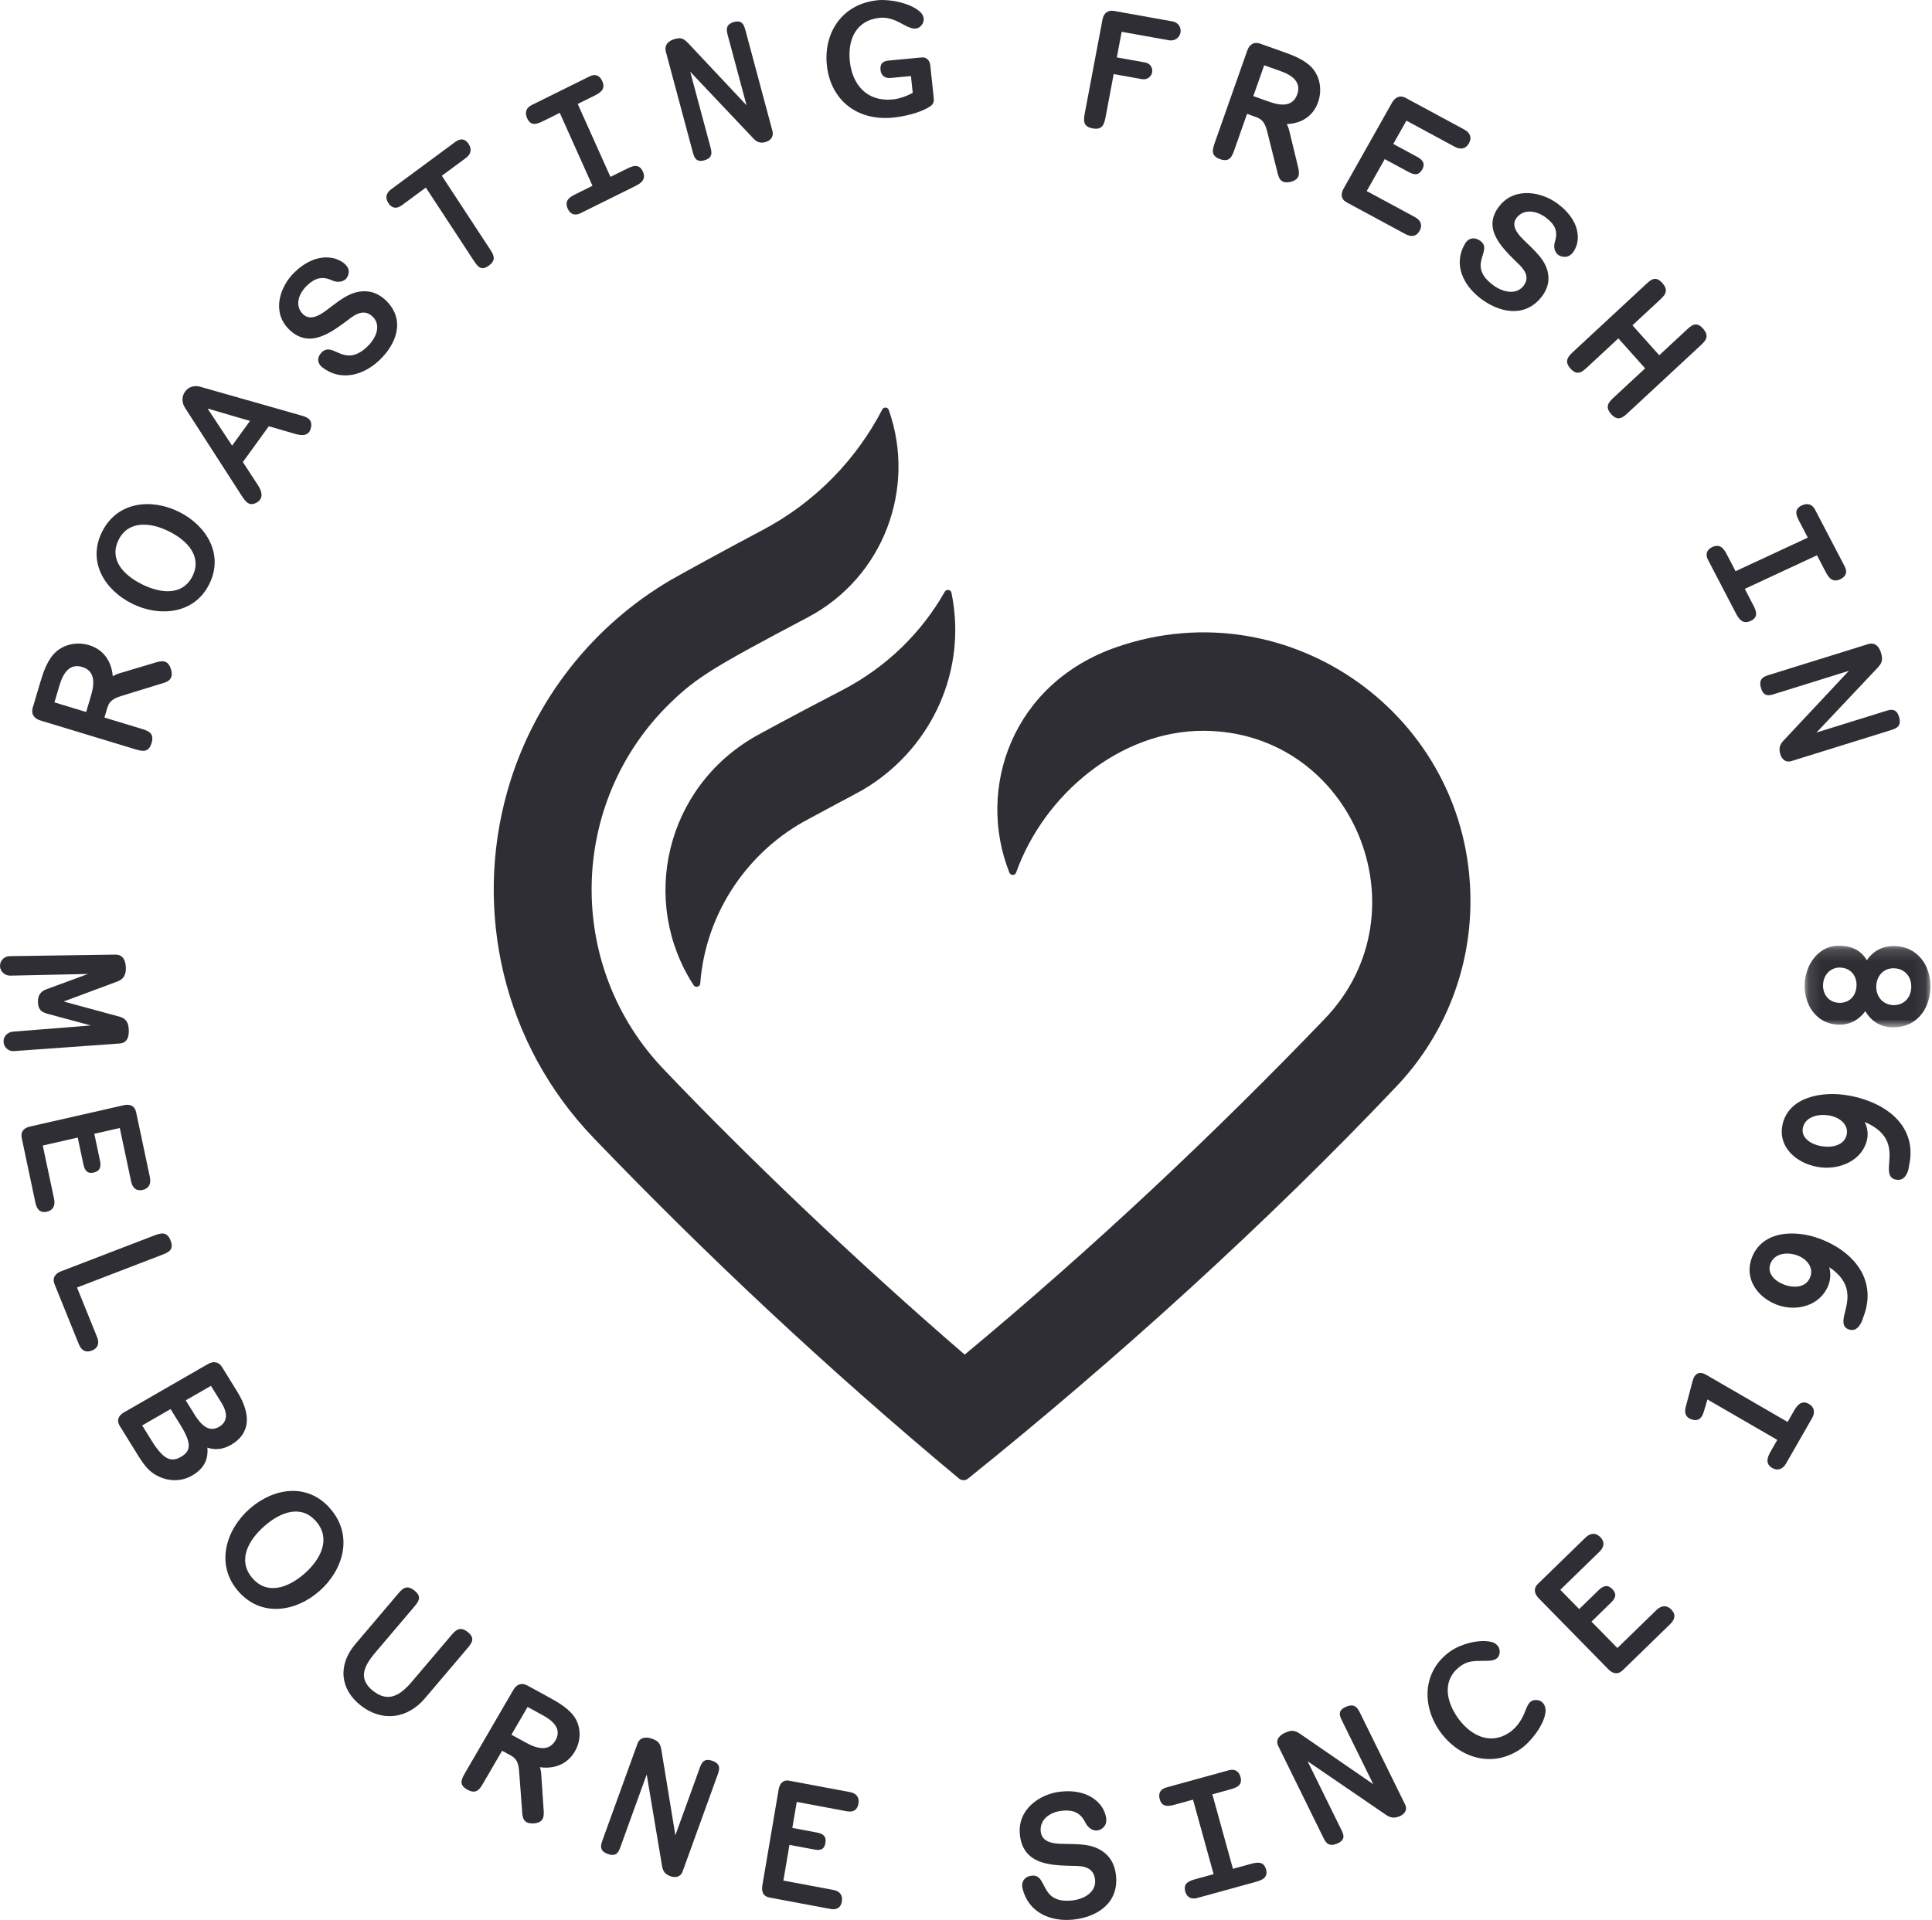 <?xml version="1.0" encoding="UTF-8"?>
<svg width="166px" height="165px" viewBox="0 0 166 165" version="1.1" xmlns="http://www.w3.org/2000/svg" xmlns:xlink="http://www.w3.org/1999/xlink">
    <!-- Generator: Sketch 59 (86127) - https://sketch.com -->
    <title>Group 72</title>
    <desc>Created with Sketch.</desc>
    <defs>
        <polygon id="path-1" points="0.124 0.153 10.932 0.153 10.932 7.174 0.124 7.174"></polygon>
    </defs>
    <g id="DESKTOP" stroke="none" stroke-width="1" fill="none" fill-rule="evenodd">
        <g id="DESKTOP_HOMEPAGE" transform="translate(-747, -1517)">
            <g id="Group-72" transform="translate(747, 1517)">
                <path d="M5.112,58.897 L4.678,60.363 L7.403,61.19 L7.827,59.758 C8.158,58.641 8.133,57.645 7.065,57.32 C6.013,57.001 5.444,57.78 5.112,58.897 M14.693,57.523 C14.948,58.438 14.388,58.611 13.733,58.792 L10.652,59.741 C9.867,59.978 9.422,60.148 9.215,60.846 L8.972,61.666 L12.059,62.603 C12.698,62.796 13.289,62.957 13.026,63.847 C12.767,64.72 12.227,64.575 11.538,64.366 L3.466,61.917 C2.948,61.76 2.647,61.383 2.812,60.824 L3.432,58.729 C3.697,57.84 4.065,56.658 4.849,55.982 C5.648,55.312 6.709,55.158 7.657,55.445 C8.933,55.833 9.597,56.891 9.686,58.116 C9.865,58.018 10.045,57.92 10.248,57.868 L13.217,56.981 C13.861,56.776 14.426,56.644 14.693,57.523" id="Fill-1" fill="#2E2E34"></path>
                <path d="M10.2,46.377 C9.34,48.073 10.597,49.421 12.209,50.218 C13.82,51.015 15.681,51.209 16.532,49.528 C17.384,47.846 16.127,46.461 14.515,45.664 C12.919,44.874 11.044,44.71 10.2,46.377 M17.963,50.235 C16.667,52.794 13.684,53.032 11.365,51.885 C9.015,50.723 7.464,48.281 8.784,45.676 C10.103,43.072 13.033,42.828 15.368,43.982 C17.717,45.144 19.282,47.631 17.963,50.235" id="Fill-3" fill="#2E2E34"></path>
                <path d="M17.836,35.11 L19.942,38.298 L21.479,36.174 L17.836,35.11 Z M26.711,36.776 C26.547,37.509 25.902,37.446 25.367,37.289 L23.096,36.631 L20.867,39.71 L22.168,41.707 C22.477,42.178 22.696,42.802 22.079,43.176 C21.403,43.573 21.094,43.102 20.754,42.585 L15.925,35.091 C15.634,34.656 15.566,34.123 15.906,33.652 C16.226,33.211 16.744,33.092 17.256,33.252 L25.757,35.672 C26.317,35.825 26.891,35.989 26.711,36.776 L26.711,36.776 Z" id="Fill-5" fill="#2E2E34"></path>
                <path d="M32.654,30.904 C31.272,32.244 29.326,32.814 27.708,31.582 C27.237,31.224 27.219,30.691 27.652,30.272 C28.651,29.302 29.56,31.726 31.596,29.751 C32.336,29.033 32.753,27.96 32.054,27.247 C31.501,26.683 30.878,26.784 30.201,27.273 C28.65,28.417 26.641,30.15 24.788,28.26 C23.319,26.762 24.066,24.602 25.3,23.405 C26.176,22.555 27.355,21.915 28.632,22.186 C29.143,22.289 30.075,22.774 29.956,23.463 C29.837,24.25 29.055,24.337 28.534,24.1 C27.685,23.702 27.037,23.899 26.359,24.558 C25.63,25.264 25.325,26.278 26.011,26.978 C26.564,27.543 27.312,27.225 28.014,26.688 C28.986,25.985 29.985,25.04 31.278,25.031 C32.009,25.016 32.664,25.315 33.23,25.893 C34.842,27.537 34.036,29.564 32.654,30.904" id="Fill-7" fill="#2E2E34"></path>
                <path d="M40.021,13.584 L37.962,15.105 L42.022,21.298 C42.366,21.823 42.719,22.298 42.018,22.815 C41.318,23.332 41.031,22.895 40.649,22.312 L36.589,16.119 L34.529,17.64 C34.09,17.964 33.677,17.924 33.371,17.457 C33.065,16.992 33.182,16.58 33.622,16.256 L39.114,12.2 C39.553,11.876 39.958,11.902 40.263,12.368 C40.569,12.834 40.461,13.26 40.021,13.584" id="Fill-9" fill="#2E2E34"></path>
                <path d="M54.504,16.031 L49.871,18.327 C49.427,18.547 49.006,18.441 48.783,17.943 C48.443,17.187 49.025,16.899 49.514,16.657 L50.906,15.967 L48.095,9.699 L46.703,10.389 C46.198,10.639 45.625,10.903 45.293,10.163 C45.056,9.633 45.238,9.248 45.696,9.021 L50.667,6.559 C51.111,6.339 51.516,6.452 51.747,6.967 C52.079,7.706 51.521,8.002 51.015,8.252 L49.639,8.934 L52.45,15.202 L53.827,14.521 C54.316,14.278 54.904,14.006 55.236,14.746 C55.561,15.469 55.009,15.781 54.504,16.031" id="Fill-11" fill="#2E2E34"></path>
                <path d="M65.79,12.204 C65.259,12.363 64.961,12.158 64.663,11.826 L59.305,6.165 L60.967,12.361 C61.121,12.937 61.365,13.524 60.545,13.77 C59.708,14.019 59.614,13.406 59.454,12.812 L57.215,4.46 C57.032,3.782 57.559,3.477 57.93,3.367 C58.461,3.209 58.701,3.265 59.112,3.693 L64.144,9.047 L62.615,3.344 C62.456,2.75 62.207,2.146 63.027,1.901 C63.864,1.651 63.959,2.265 64.123,2.876 L66.366,11.244 C66.512,11.787 66.16,12.094 65.79,12.204" id="Fill-13" fill="#2E2E34"></path>
                <path d="M79.93,9.134 C79.101,9.699 77.659,10.019 76.71,10.109 C73.542,10.407 71.352,8.513 71.045,5.603 C70.756,2.859 72.318,0.311 75.45,0.016 C76.471,-0.08 78.231,0.258 79.057,1.02 C79.372,1.31 79.509,1.767 79.178,2.167 C78.661,2.821 77.83,2.194 77.306,1.941 C76.78,1.671 76.225,1.471 75.61,1.529 C73.551,1.723 72.821,3.404 73.018,5.267 C73.23,7.279 74.487,8.756 76.687,8.549 C77.268,8.494 77.884,8.268 78.423,7.982 L78.27,6.536 L76.51,6.701 C76,6.749 75.702,6.458 75.657,6.026 C75.601,5.494 75.825,5.254 76.37,5.203 L79.186,4.938 C79.731,4.887 79.904,5.341 79.933,5.623 L80.212,8.268 C80.249,8.617 80.278,8.9 79.93,9.134" id="Fill-15" fill="#2E2E34"></path>
                <path d="M100.455,3.463 L96.375,2.733 L95.96,4.934 L98.412,5.372 C98.814,5.445 99.068,5.825 98.994,6.218 C98.917,6.627 98.526,6.874 98.124,6.802 L95.69,6.367 L95.007,9.983 C94.888,10.614 94.778,11.194 93.885,11.035 C93.027,10.881 93.091,10.346 93.22,9.663 L94.73,1.663 C94.823,1.168 95.156,0.84 95.717,0.94 L100.76,1.843 C101.234,1.928 101.513,2.365 101.43,2.809 C101.343,3.27 100.893,3.542 100.455,3.463" id="Fill-17" fill="#2E2E34"></path>
                <path d="M110.022,6.108 L108.62,5.61 L107.686,8.26 L109.055,8.746 C110.123,9.126 111.093,9.149 111.459,8.11 C111.82,7.087 111.091,6.488 110.022,6.108 M110.896,15.626 C109.995,15.834 109.855,15.275 109.71,14.62 L108.937,11.534 C108.743,10.749 108.601,10.302 107.933,10.064 L107.148,9.785 L106.09,12.787 C105.871,13.407 105.687,13.983 104.835,13.681 C104.001,13.384 104.167,12.858 104.403,12.187 L107.169,4.34 C107.346,3.837 107.727,3.557 108.261,3.747 L110.265,4.459 C111.117,4.761 112.247,5.182 112.865,5.986 C113.478,6.808 113.576,7.862 113.251,8.784 C112.813,10.025 111.755,10.63 110.561,10.658 C110.647,10.84 110.733,11.021 110.774,11.225 L111.494,14.197 C111.661,14.841 111.762,15.406 110.896,15.626" id="Fill-19" fill="#2E2E34"></path>
                <path d="M120.745,20.112 L115.721,17.399 C115.198,17.117 115.185,16.664 115.439,16.214 L119.601,8.829 C119.854,8.38 120.262,8.134 120.784,8.417 L125.807,11.13 C126.315,11.404 126.492,11.824 126.212,12.32 C125.932,12.816 125.484,12.878 124.977,12.604 L120.841,10.37 L119.713,12.371 L121.757,13.475 C122.216,13.724 122.495,14.036 122.198,14.563 C121.884,15.122 121.466,15.018 121.023,14.778 L118.979,13.674 L117.43,16.42 L121.567,18.654 C122.074,18.928 122.251,19.348 121.971,19.844 C121.691,20.341 121.252,20.386 120.745,20.112" id="Fill-21" fill="#2E2E34"></path>
                <path d="M127.232,25.663 C125.684,24.491 124.844,22.671 125.88,20.936 C126.181,20.431 126.72,20.345 127.204,20.711 C128.324,21.559 125.982,22.757 128.263,24.483 C129.092,25.111 130.239,25.376 130.869,24.604 C131.369,23.992 131.182,23.399 130.595,22.804 C129.223,21.443 127.193,19.712 128.866,17.662 C130.192,16.039 132.489,16.485 133.871,17.531 C134.853,18.274 135.662,19.338 135.558,20.616 C135.521,21.127 135.153,22.097 134.437,22.071 C133.621,22.057 133.427,21.308 133.599,20.77 C133.89,19.892 133.602,19.286 132.841,18.711 C132.025,18.094 130.953,17.928 130.333,18.686 C129.833,19.299 130.257,19.985 130.897,20.599 C131.742,21.454 132.837,22.304 133.019,23.561 C133.132,24.271 132.916,24.947 132.405,25.573 C130.949,27.356 128.78,26.835 127.232,25.663" id="Fill-23" fill="#2E2E34"></path>
                <path d="M138.44,35.596 C137.824,34.906 138.266,34.52 138.761,34.061 L141.352,31.656 L139.051,29.08 L136.46,31.486 C135.977,31.933 135.547,32.357 134.942,31.68 C134.349,31.017 134.741,30.629 135.262,30.145 L141.331,24.513 C141.8,24.077 142.219,23.64 142.823,24.317 C143.452,25.02 143.01,25.406 142.529,25.853 L140.263,27.956 L142.564,30.532 L144.83,28.428 C145.298,27.993 145.717,27.556 146.322,28.233 C146.951,28.936 146.509,29.321 146.027,29.769 L139.958,35.402 C139.477,35.849 139.045,36.273 138.44,35.596" id="Fill-25" fill="#2E2E34"></path>
                <path d="M149.123,52.657 L146.749,48.102 C146.522,47.666 146.62,47.247 147.113,47.018 C147.861,46.67 148.159,47.241 148.41,47.722 L149.123,49.09 L155.328,46.203 L154.615,44.835 C154.356,44.339 154.083,43.775 154.814,43.435 C155.339,43.191 155.727,43.365 155.962,43.816 L158.509,48.701 C158.736,49.137 158.63,49.541 158.121,49.778 C157.389,50.119 157.083,49.57 156.824,49.074 L156.119,47.721 L149.914,50.608 L150.619,51.961 C150.87,52.442 151.152,53.02 150.42,53.361 C149.704,53.694 149.382,53.153 149.123,52.657" id="Fill-27" fill="#2E2E34"></path>
                <path d="M152.96,64.797 C152.793,64.223 152.99,63.896 153.316,63.567 L158.858,57.651 L152.718,59.562 C152.146,59.741 151.567,60.016 151.308,59.13 C151.044,58.226 151.654,58.112 152.242,57.928 L160.519,55.352 C161.192,55.143 161.503,55.709 161.62,56.11 C161.787,56.683 161.735,56.946 161.316,57.399 L156.073,62.955 L161.726,61.196 C162.315,61.013 162.912,60.732 163.17,61.619 C163.434,62.523 162.825,62.636 162.219,62.825 L153.926,65.406 C153.387,65.574 153.076,65.197 152.96,64.797" id="Fill-29" fill="#2E2E34"></path>
                <path d="M0.305,89.534 C0.283,89.063 0.658,88.696 1.119,88.658 L7.807,88.129 L4.092,87.126 C3.533,86.976 3.29,86.742 3.262,86.15 C3.236,85.592 3.45,85.215 3.992,85.016 L7.563,83.701 L0.875,83.846 C0.43,83.849 0.022,83.501 0.001,83.047 C-0.022,82.576 0.352,82.175 0.832,82.171 L9.924,82.039 C10.618,82.042 10.788,82.612 10.812,83.135 C10.836,83.64 10.698,84.118 10.121,84.336 L5.466,86.068 L10.264,87.371 C10.876,87.535 11.039,87.948 11.063,88.471 C11.088,89.011 10.992,89.627 10.283,89.677 L1.197,90.332 C0.719,90.372 0.326,89.987 0.305,89.534" id="Fill-31" fill="#2E2E34"></path>
                <path d="M3.051,103.397 L1.871,97.823 C1.747,97.242 2.072,96.929 2.564,96.817 L10.643,94.98 C11.135,94.868 11.574,95.008 11.697,95.588 L12.878,101.163 C12.997,101.725 12.8,102.139 12.256,102.262 C11.714,102.386 11.384,102.092 11.265,101.529 L10.293,96.939 L8.103,97.437 L8.584,99.706 C8.692,100.216 8.638,100.634 8.061,100.765 C7.451,100.904 7.263,100.522 7.159,100.03 L6.678,97.762 L3.675,98.445 L4.647,103.035 C4.766,103.598 4.569,104.011 4.026,104.134 C3.483,104.258 3.171,103.96 3.051,103.397" id="Fill-33" fill="#2E2E34"></path>
                <path d="M6.774,115.52 L4.684,110.356 C4.473,109.835 4.742,109.449 5.226,109.263 L13.148,106.217 C13.75,105.986 14.318,105.768 14.647,106.582 C14.997,107.445 14.439,107.641 13.821,107.879 L6.617,110.648 L8.345,114.916 C8.556,115.437 8.42,115.866 7.886,116.071 C7.35,116.277 6.985,116.041 6.774,115.52" id="Fill-35" fill="#2E2E34"></path>
                <path d="M19.038,120.573 L18.124,119.098 L15.958,120.345 L16.7,121.543 C17.478,122.8 18.143,123.011 18.825,122.618 C19.476,122.243 19.644,121.552 19.038,120.573 M15.497,122.454 L14.656,121.096 L12.217,122.501 L13.013,123.786 C14.062,125.48 14.718,125.677 15.537,125.206 C16.385,124.717 16.52,124.105 15.497,122.454 M13.494,126.818 C12.884,126.496 12.479,126.075 11.854,125.068 L10.28,122.526 C9.991,122.058 10.189,121.647 10.643,121.385 L17.853,117.233 C18.307,116.971 18.776,116.998 19.066,117.466 L20.377,119.584 C21.608,121.57 21.513,123.21 19.848,124.17 C19.166,124.562 18.491,124.634 17.817,124.408 C17.914,125.461 17.492,126.24 16.507,126.807 C15.568,127.348 14.467,127.328 13.494,126.818" id="Fill-37" fill="#2E2E34"></path>
                <path d="M27.185,130.777 C25.898,129.259 24.112,129.925 22.713,131.156 C21.314,132.386 20.395,134.102 21.671,135.606 C22.947,137.111 24.77,136.46 26.169,135.23 C27.554,134.01 28.45,132.268 27.185,130.777 M20.429,136.699 C18.487,134.409 19.434,131.436 21.448,129.664 C23.487,127.87 26.438,127.366 28.414,129.696 C30.391,132.026 29.47,134.951 27.445,136.734 C25.405,138.529 22.405,139.029 20.429,136.699" id="Fill-39" fill="#2E2E34"></path>
                <path d="M31.011,146.581 C29.202,145.174 29.015,143.081 30.529,141.297 L34.113,137.075 C34.52,136.595 34.877,136.121 35.586,136.673 C36.324,137.246 35.936,137.675 35.518,138.168 L32.239,142.031 C31.245,143.203 30.751,144.301 32.073,145.329 C33.395,146.357 34.417,145.671 35.411,144.499 L38.69,140.636 C39.096,140.156 39.467,139.693 40.177,140.245 C40.9,140.808 40.502,141.25 40.095,141.729 L36.511,145.951 C34.996,147.736 32.819,147.988 31.011,146.581" id="Fill-41" fill="#2E2E34"></path>
                <path d="M46.641,147.409 L45.331,146.694 L43.942,149.081 L45.221,149.78 C46.218,150.325 47.179,150.511 47.723,149.574 C48.26,148.652 47.638,147.955 46.641,147.409 M45.859,156.701 C44.928,156.749 44.884,156.188 44.854,155.534 L44.619,152.439 C44.564,151.652 44.499,151.198 43.875,150.857 L43.143,150.457 L41.569,153.162 C41.245,153.721 40.961,154.244 40.166,153.809 C39.386,153.383 39.643,152.906 39.995,152.302 L44.108,145.229 C44.371,144.775 44.799,144.571 45.298,144.844 L47.168,145.866 C47.963,146.3 49.015,146.895 49.49,147.772 C49.958,148.664 49.873,149.694 49.389,150.525 C48.739,151.643 47.581,152.045 46.388,151.872 C46.442,152.061 46.496,152.249 46.502,152.452 L46.702,155.429 C46.757,156.077 46.761,156.636 45.859,156.701" id="Fill-43" fill="#2E2E34"></path>
                <path d="M57.609,161.245 C57.065,161.052 56.929,160.708 56.867,160.262 L55.566,152.493 L53.406,158.459 C53.205,159.015 53.075,159.633 52.233,159.334 C51.376,159.029 51.649,158.48 51.855,157.908 L54.767,149.865 C55.003,149.211 55.628,149.286 56.008,149.42 C56.551,149.614 56.724,149.805 56.828,150.395 L58.028,157.723 L60.016,152.23 C60.223,151.658 60.36,151.024 61.201,151.323 C62.058,151.628 61.786,152.177 61.572,152.765 L58.655,160.824 C58.466,161.347 57.989,161.38 57.609,161.245" id="Fill-45" fill="#2E2E34"></path>
                <path d="M71.339,164.052 L66.109,163.073 C65.565,162.971 65.415,162.548 65.5,162.046 L66.901,153.793 C66.986,153.291 67.269,152.932 67.814,153.034 L73.043,154.015 C73.571,154.113 73.854,154.452 73.76,155.007 C73.666,155.562 73.292,155.76 72.764,155.661 L68.457,154.854 L68.078,157.091 L70.206,157.49 C70.685,157.58 71.024,157.786 70.924,158.376 C70.818,159 70.421,159.033 69.959,158.946 L67.831,158.547 L67.31,161.616 L71.616,162.423 C72.144,162.522 72.427,162.861 72.333,163.416 C72.239,163.971 71.868,164.151 71.339,164.052" id="Fill-47" fill="#2E2E34"></path>
                <path d="M92.253,164.966 C90.297,165.181 88.379,164.391 87.864,162.319 C87.713,161.717 88.037,161.262 88.648,161.195 C90.063,161.04 89.254,163.64 92.136,163.323 C93.184,163.208 94.198,162.587 94.089,161.544 C94.004,160.716 93.441,160.396 92.589,160.362 C90.623,160.306 87.916,160.439 87.629,157.668 C87.402,155.474 89.368,154.166 91.115,153.974 C92.355,153.838 93.704,154.071 94.555,155.125 C94.899,155.541 95.338,156.548 94.807,157.043 C94.213,157.618 93.532,157.183 93.264,156.649 C92.838,155.768 92.192,155.511 91.233,155.617 C90.202,155.73 89.315,156.373 89.42,157.399 C89.506,158.226 90.307,158.448 91.208,158.458 C92.432,158.505 93.831,158.37 94.871,159.202 C95.467,159.664 95.801,160.336 95.889,161.182 C96.139,163.593 94.21,164.751 92.253,164.966" id="Fill-49" fill="#2E2E34"></path>
                <path d="M107.843,161.742 L102.859,163.114 C102.382,163.245 101.98,163.073 101.84,162.564 C101.627,161.793 102.252,161.621 102.778,161.476 L104.275,161.064 L102.505,154.661 L101.008,155.073 C100.466,155.223 99.852,155.374 99.644,154.619 C99.494,154.076 99.738,153.745 100.232,153.608 L105.578,152.136 C106.055,152.006 106.44,152.182 106.585,152.707 C106.794,153.462 106.189,153.646 105.647,153.796 L104.167,154.204 L105.936,160.606 L107.417,160.199 C107.943,160.054 108.573,159.898 108.781,160.653 C108.986,161.392 108.386,161.592 107.843,161.742" id="Fill-51" fill="#2E2E34"></path>
                <path d="M120.266,156.086 C119.723,156.323 119.371,156.176 118.999,155.906 L112.349,151.359 L115.131,157.013 C115.389,157.54 115.746,158.061 114.908,158.428 C114.053,158.801 113.853,158.23 113.586,157.688 L109.837,150.067 C109.532,149.448 110.046,149.072 110.424,148.907 C110.967,148.67 111.234,148.685 111.742,149.028 L117.993,153.334 L115.433,148.13 C115.166,147.588 114.802,147.05 115.641,146.684 C116.495,146.31 116.696,146.881 116.97,147.439 L120.727,155.075 C120.971,155.571 120.643,155.921 120.266,156.086" id="Fill-53" fill="#2E2E34"></path>
                <path d="M130.64,150.314 C128.174,151.999 125.324,151.052 123.724,148.801 C122.134,146.562 122.213,143.553 124.679,141.868 C125.525,141.291 127.073,140.848 128.16,141.111 C128.563,141.206 128.937,141.586 128.847,142.079 C128.768,142.585 128.337,142.715 127.904,142.723 C127.08,142.773 126.319,142.615 125.573,143.125 C123.924,144.252 124.168,146.096 125.267,147.644 C126.357,149.177 128.07,149.997 129.691,148.891 C130.395,148.409 130.804,147.719 131.116,146.891 C131.301,146.415 131.493,146.038 132.11,146.109 C132.64,146.178 132.828,146.707 132.797,147.076 C132.711,148.222 131.5,149.727 130.64,150.314" id="Fill-55" fill="#2E2E34"></path>
                <path d="M143.512,139.567 L139.43,143.539 C139.005,143.952 138.561,143.833 138.196,143.461 L132.209,137.354 C131.844,136.982 131.722,136.524 132.147,136.11 L136.23,132.138 C136.642,131.738 137.101,131.692 137.503,132.103 C137.905,132.514 137.837,132.956 137.424,133.358 L134.063,136.628 L135.686,138.283 L137.347,136.666 C137.721,136.303 138.105,136.13 138.532,136.566 C138.985,137.028 138.764,137.393 138.403,137.744 L136.743,139.361 L138.969,141.631 L142.33,138.361 C142.742,137.96 143.201,137.915 143.603,138.325 C144.006,138.736 143.925,139.166 143.512,139.567" id="Fill-57" fill="#2E2E34"></path>
                <path d="M155.421,120.652 C154.789,120.287 154.401,120.795 154.164,121.207 L153.594,122.202 L146.576,118.138 C146.313,117.986 146.08,117.95 145.885,118.031 C145.68,118.116 145.527,118.33 145.44,118.65 L144.84,120.91 C144.688,121.474 144.875,121.848 145.377,121.992 C145.604,122.064 145.801,122.059 145.959,121.976 C146.145,121.878 146.284,121.674 146.384,121.352 L146.706,120.269 L152.708,123.745 L152.114,124.782 C151.877,125.195 151.635,125.787 152.266,126.153 C152.418,126.241 152.568,126.285 152.713,126.285 C152.776,126.285 152.838,126.277 152.899,126.26 C153.114,126.202 153.307,126.038 153.445,125.799 L155.707,121.855 C155.923,121.478 155.961,120.965 155.421,120.652" id="Fill-59" fill="#2E2E34"></path>
                <path d="M155.532,109.764 C155.188,110.643 154.173,110.722 153.318,110.41 C152.488,110.106 151.796,109.425 152.124,108.588 C152.471,107.704 153.545,107.569 154.429,107.89 C155.228,108.183 155.864,108.92 155.532,109.764 M156.295,106.432 C155.205,106.033 154.019,105.906 153.041,106.085 C151.82,106.307 150.953,106.989 150.534,108.058 C150.198,108.916 150.262,109.779 150.721,110.555 C151.14,111.264 151.852,111.829 152.725,112.148 C154.318,112.731 156.39,112.255 157.096,110.454 C157.286,109.967 157.312,109.433 157.173,108.899 C159.153,110.225 158.793,111.678 158.529,112.745 C158.5,112.864 158.471,112.977 158.447,113.087 C158.352,113.587 158.31,114.053 158.846,114.249 C158.943,114.284 159.035,114.302 159.124,114.302 C159.471,114.302 159.763,114.035 159.994,113.504 C160.015,113.45 160.033,113.391 160.051,113.333 C160.067,113.281 160.083,113.231 160.099,113.189 L160.1,113.189 C160.683,111.701 160.569,110.256 159.771,109.011 C159.064,107.908 157.829,106.992 156.295,106.432" id="Fill-61" fill="#2E2E34"></path>
                <path d="M158.667,97.523 C158.578,97.926 158.307,98.229 157.884,98.399 C157.494,98.556 156.995,98.591 156.478,98.497 C155.975,98.406 155.541,98.209 155.255,97.943 C154.943,97.652 154.823,97.293 154.91,96.906 C155.112,95.99 156.206,95.69 157.183,95.867 C157.664,95.954 158.08,96.162 158.355,96.45 C158.647,96.758 158.755,97.128 158.667,97.523 M158.866,94.153 C156.481,93.72 153.674,94.313 153.159,96.637 C152.962,97.526 153.183,98.358 153.799,99.043 C154.362,99.669 155.204,100.11 156.17,100.285 C157.077,100.449 158.046,100.316 158.828,99.917 C159.667,99.489 160.232,98.791 160.417,97.951 C160.53,97.447 160.461,96.922 160.221,96.422 C162.519,97.408 162.404,98.88 162.319,99.962 C162.309,100.083 162.3,100.198 162.295,100.309 C162.285,100.812 162.325,101.272 162.918,101.38 C162.979,101.391 163.039,101.397 163.096,101.397 C163.521,101.397 163.817,101.088 163.98,100.475 C163.992,100.418 164,100.356 164.009,100.297 C164.016,100.244 164.023,100.194 164.033,100.15 C164.375,98.608 163.998,97.217 162.946,96.127 C162.013,95.162 160.564,94.461 158.866,94.153" id="Fill-63" fill="#2E2E34"></path>
                <g id="Group-67" transform="translate(154.933, 81.117)">
                    <mask id="mask-2" fill="white">
                        <use xlink:href="#path-1"></use>
                    </mask>
                    <g id="Clip-66"></g>
                    <path d="M7.729,5.261 C6.859,5.23 6.248,4.543 6.278,3.627 C6.292,3.189 6.451,2.795 6.724,2.515 C6.994,2.24 7.35,2.096 7.756,2.096 C7.776,2.096 7.797,2.096 7.817,2.097 C8.712,2.128 9.315,2.8 9.285,3.732 C9.254,4.663 8.615,5.293 7.729,5.261 M4.145,4.678 C3.876,4.942 3.498,5.078 3.095,5.066 C2.675,5.051 2.319,4.892 2.067,4.608 C1.82,4.329 1.692,3.942 1.706,3.518 C1.735,2.663 2.341,2.035 3.126,2.035 C3.144,2.035 3.161,2.035 3.179,2.036 C3.602,2.05 3.961,2.208 4.215,2.49 C4.47,2.774 4.597,3.158 4.582,3.601 C4.568,4.031 4.413,4.414 4.145,4.678 M10.173,1.302 C9.616,0.604 8.823,0.217 7.88,0.184 C6.876,0.152 6.022,0.582 5.47,1.406 C4.98,0.59 4.248,0.192 3.175,0.155 C2.085,0.117 1.375,0.68 0.974,1.159 C0.464,1.769 0.155,2.609 0.127,3.463 C0.097,4.36 0.349,5.203 0.838,5.838 C1.371,6.53 2.129,6.913 3.033,6.945 C3.068,6.946 3.101,6.946 3.136,6.946 C4.014,6.946 4.772,6.546 5.339,5.783 C5.838,6.646 6.643,7.138 7.617,7.172 C7.662,7.173 7.707,7.174 7.751,7.174 C8.655,7.174 9.432,6.849 10.006,6.23 C10.57,5.622 10.898,4.755 10.93,3.789 C10.961,2.838 10.692,1.955 10.173,1.302" id="Fill-65" fill="#2E2E34" mask="url(#mask-2)"></path>
                </g>
                <path d="M95.997,55.592 C86.964,58.685 83.852,67.773 86.73,74.998 C86.836,75.263 87.208,75.256 87.305,74.987 C89.731,68.223 96.272,62.805 103.372,62.805 C116.166,62.805 122.671,78.328 113.832,87.549 C104.245,97.532 93.946,107.217 82.888,116.415 C73.237,108.098 63.807,99.023 57.056,91.926 C48.548,83.068 48.795,68.952 57.603,60.4 C59.915,58.155 61.5,57.237 69.433,53.039 C75.903,49.617 78.75,41.972 76.364,35.23 C76.275,34.978 75.928,34.957 75.805,35.194 C73.583,39.472 70.087,43.138 65.517,45.555 C62.287,47.262 59.058,49.04 57.649,49.835 C51.058,53.69 45.81,60.095 43.577,68.051 C40.715,78.238 43.166,89.638 51.006,97.799 C60.688,107.881 71.106,117.655 82.397,127.065 C82.621,127.251 82.945,127.255 83.172,127.072 C96.09,116.686 108.932,105.02 119.906,93.448 C123.891,89.298 126.344,83.65 126.344,77.426 C126.344,61.573 110.799,50.51 95.997,55.592" id="Fill-68" fill="#2E2E34"></path>
                <path d="M81.752,50.945 C81.695,50.665 81.317,50.607 81.175,50.856 C79.193,54.349 76.19,57.335 72.322,59.335 C68.554,61.284 64.985,63.23 64.969,63.245 C57.145,67.669 54.948,77.499 59.592,84.662 C59.753,84.909 60.143,84.816 60.165,84.524 C60.634,78.3 64.406,73.048 69.454,70.397 C73.941,67.962 73.713,68.16 74.683,67.541 C80.073,64.082 83.119,57.621 81.752,50.945" id="Fill-70" fill="#2E2E34"></path>
            </g>
        </g>
    </g>
</svg>